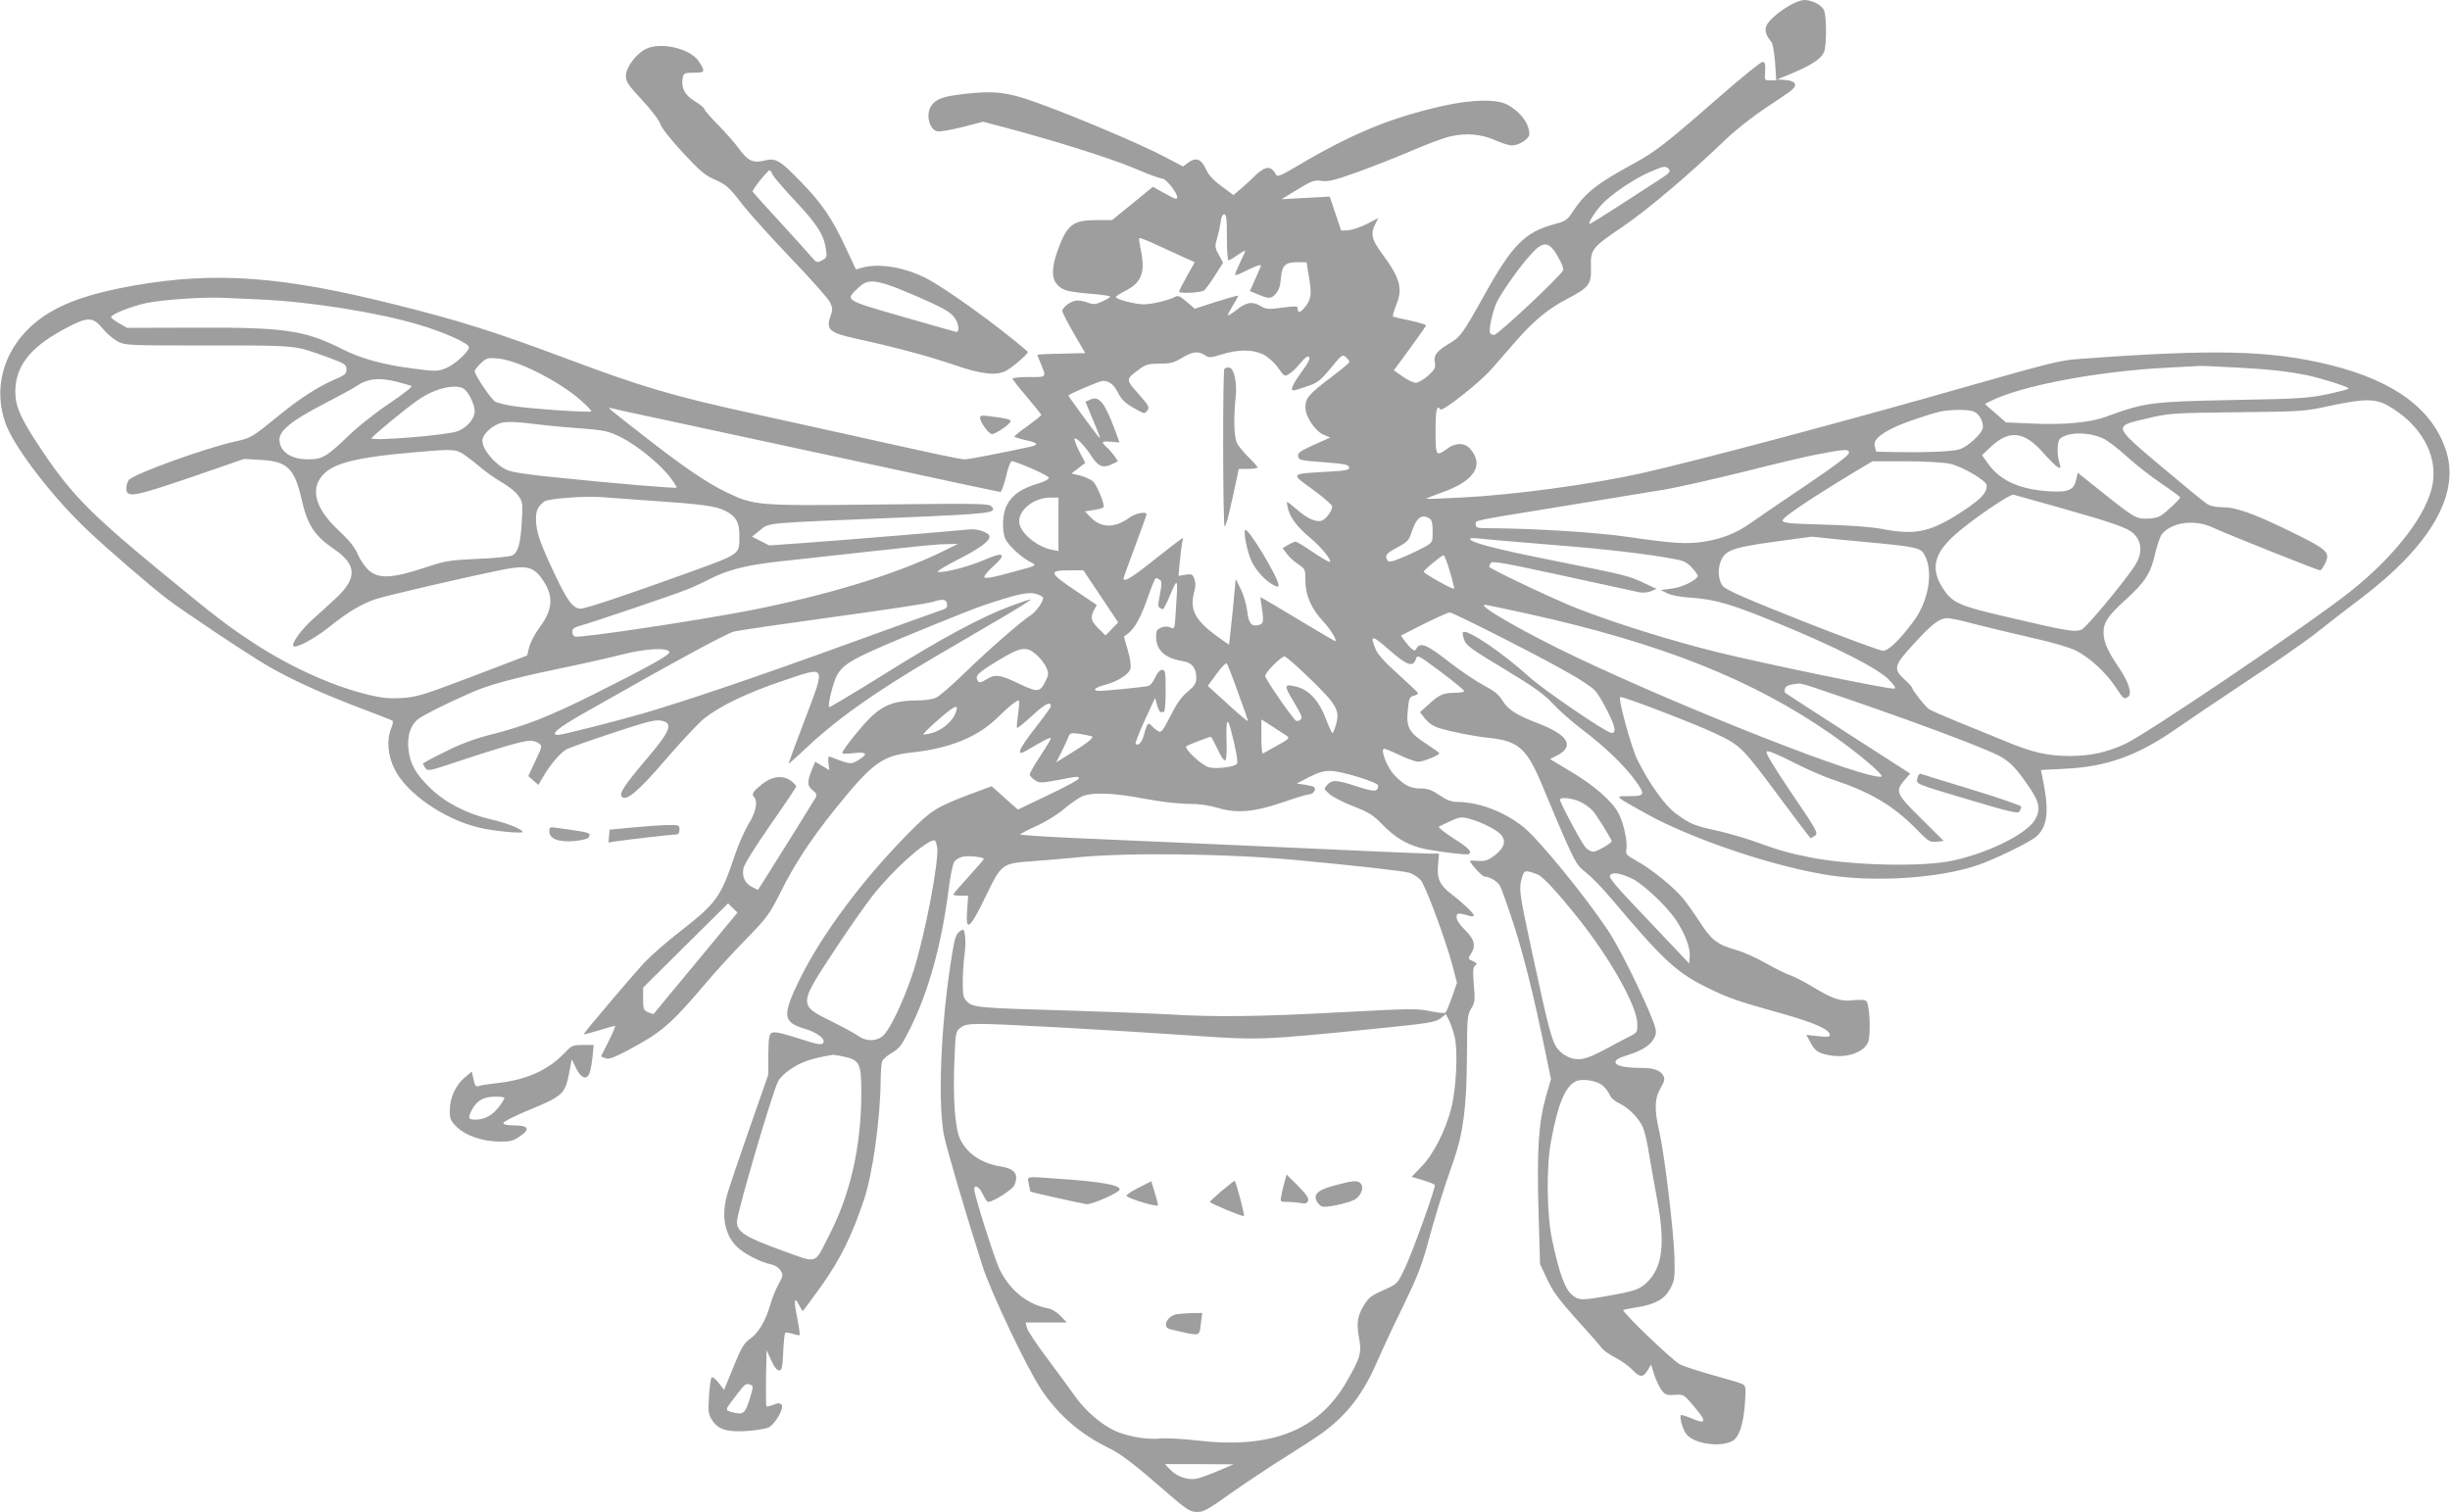 <?xml version="1.0" standalone="no"?>
<!DOCTYPE svg PUBLIC "-//W3C//DTD SVG 20010904//EN"
 "http://www.w3.org/TR/2001/REC-SVG-20010904/DTD/svg10.dtd">
<svg version="1.0" xmlns="http://www.w3.org/2000/svg"
 width="1280pt" height="790pt" viewBox="0 0 1280 790"
 preserveAspectRatio="xMidYMid meet">
<g transform="translate(0,790) scale(0.1,-0.1)"
fill="#9e9e9e" stroke="none">
<path d="M9367 7881 c-60 -31 -125 -84 -137 -113 -12 -27 -5 -52 25 -88 7 -8
15 -57 19 -107 l6 -93 -31 0 c-30 0 -31 0 -27 47 2 36 -1 48 -12 50 -8 2 -117
-86 -242 -196 -268 -234 -321 -275 -437 -338 -185 -100 -251 -152 -314 -249
-29 -44 -38 -50 -92 -64 -159 -43 -223 -107 -372 -375 -108 -194 -123 -215
-175 -246 -71 -42 -88 -63 -82 -101 5 -30 1 -38 -35 -71 -23 -20 -52 -37 -64
-37 -13 0 -44 15 -69 33 l-46 32 84 114 c46 63 84 117 84 121 0 4 -37 15 -82
25 -46 9 -86 19 -90 21 -3 2 4 31 18 64 34 83 17 140 -75 264 -55 74 -62 105
-35 157 l15 30 -59 -31 c-32 -16 -76 -31 -97 -33 l-38 -2 -30 89 -30 89 -126
-7 -126 -7 84 51 c75 46 88 50 125 45 34 -5 67 2 186 45 80 29 207 79 282 111
76 33 166 67 200 75 82 21 169 14 243 -20 32 -14 69 -26 84 -26 36 0 91 35 91
59 0 55 -47 118 -115 154 -56 30 -182 28 -335 -6 -269 -60 -477 -145 -755
-310 -95 -56 -111 -63 -119 -49 -18 34 -37 42 -65 28 -14 -8 -35 -24 -46 -36
-11 -12 -41 -39 -66 -61 l-45 -38 -62 46 c-44 32 -68 59 -81 88 -24 54 -53 65
-92 36 l-28 -21 -103 54 c-113 60 -466 210 -662 280 -149 54 -220 63 -371 46
-117 -13 -154 -26 -179 -62 -31 -43 -12 -124 30 -134 13 -3 72 7 132 22 l108
28 125 -33 c249 -66 554 -162 672 -213 66 -29 129 -51 139 -51 17 2 78 -73 78
-96 0 -16 -6 -14 -69 21 l-58 32 -106 -87 -107 -87 -80 0 c-125 0 -155 -23
-204 -158 -42 -118 -31 -178 38 -207 17 -7 77 -16 134 -20 56 -4 102 -11 102
-15 0 -4 -18 -15 -41 -25 -34 -16 -45 -17 -73 -7 -18 7 -44 12 -58 12 -29 0
-78 -35 -78 -55 0 -7 27 -60 60 -117 l60 -103 -125 -3 c-69 -1 -125 -4 -125
-6 0 -2 6 -19 14 -37 34 -84 38 -79 -58 -79 -47 0 -86 -4 -86 -8 0 -5 34 -48
75 -96 41 -48 75 -91 75 -94 0 -4 -32 -29 -70 -57 -39 -27 -70 -52 -70 -56 0
-3 27 -12 60 -19 60 -13 69 -23 28 -33 -120 -27 -326 -67 -347 -67 -25 0 -114
19 -631 134 -140 31 -358 79 -485 107 -415 91 -579 140 -970 287 -369 138
-554 197 -892 281 -589 148 -936 173 -1358 100 -276 -49 -430 -110 -545 -216
-146 -136 -196 -328 -130 -508 46 -125 247 -386 431 -559 98 -93 316 -281 409
-353 86 -66 434 -298 535 -356 122 -70 272 -138 465 -212 96 -36 177 -68 181
-71 4 -2 1 -20 -7 -39 -25 -60 -18 -143 17 -213 63 -127 257 -262 441 -306 71
-18 228 -33 228 -23 0 14 -82 47 -170 67 -126 30 -237 88 -316 166 -74 73
-101 122 -110 198 -9 74 14 137 61 166 59 37 250 127 324 154 93 33 224 66
438 110 94 19 225 49 292 66 125 32 240 38 248 13 5 -14 -110 -78 -398 -222
-235 -117 -358 -165 -541 -211 -82 -21 -154 -48 -233 -88 -63 -31 -115 -59
-115 -62 0 -4 6 -14 13 -24 12 -16 23 -14 177 38 207 69 335 106 369 106 15 0
36 -6 46 -14 19 -13 18 -16 -18 -92 l-37 -79 26 -23 27 -23 25 43 c39 66 91
127 124 144 16 8 125 47 241 85 172 57 217 69 249 64 68 -12 54 -50 -75 -202
-116 -137 -144 -180 -128 -196 24 -24 85 27 232 198 81 94 170 189 198 211 85
67 225 134 406 195 237 80 230 91 120 -201 -47 -123 -85 -226 -85 -229 0 -3
33 25 73 63 173 165 373 308 712 506 116 68 272 159 347 203 76 45 136 83 134
85 -2 2 -48 -13 -102 -33 -158 -59 -369 -172 -668 -360 -154 -96 -282 -172
-284 -170 -9 9 21 131 41 167 27 49 67 76 207 138 125 56 476 199 555 226 172
58 234 72 275 62 22 -6 40 -16 40 -22 0 -21 -39 -75 -67 -92 -49 -31 -224
-184 -343 -300 -63 -61 -129 -119 -147 -128 -21 -10 -58 -16 -106 -16 -104 0
-165 -21 -228 -78 -47 -42 -159 -181 -159 -197 0 -4 28 -4 61 0 70 8 77 -5 19
-39 -35 -21 -40 -20 -146 21 -6 2 -8 -10 -6 -33 l5 -38 -37 22 -37 22 -15 -36
c-28 -68 -28 -89 1 -112 21 -17 24 -24 16 -40 -10 -18 -193 -312 -268 -430
l-33 -52 -30 15 c-39 20 -54 54 -46 98 4 20 60 111 141 227 74 106 135 197
135 201 0 4 -12 17 -26 28 -39 30 -92 27 -140 -7 -55 -41 -70 -60 -56 -74 23
-23 13 -78 -28 -145 -21 -36 -54 -109 -71 -162 -73 -218 -96 -250 -285 -397
-67 -52 -151 -125 -186 -162 -65 -70 -318 -368 -318 -375 0 -3 35 6 78 19 42
13 80 24 85 24 4 0 -11 -36 -33 -80 l-40 -80 22 -9 c18 -7 42 1 118 41 176 94
223 134 405 348 48 58 143 161 210 230 114 117 125 133 182 246 71 144 159
278 280 429 200 249 250 287 413 304 195 22 338 80 443 183 62 61 105 94 111
87 2 -2 0 -33 -5 -69 -5 -35 -8 -68 -6 -73 1 -4 37 24 79 63 69 64 98 78 98
49 0 -5 -38 -57 -84 -116 -86 -111 -101 -149 -42 -114 91 54 126 72 126 63 0
-5 -25 -47 -55 -92 -30 -45 -55 -89 -55 -96 0 -7 12 -21 26 -30 24 -16 31 -16
120 0 107 21 107 21 111 9 2 -5 -69 -44 -158 -86 l-161 -77 -69 61 -68 61
-113 -42 c-177 -67 -202 -83 -319 -201 -242 -244 -456 -532 -570 -764 -93
-189 -90 -226 22 -259 66 -19 113 -55 100 -75 -8 -13 -28 -9 -131 24 -91 29
-126 36 -139 28 -13 -8 -16 -29 -17 -114 l0 -104 -98 -280 c-54 -154 -107
-311 -118 -350 -32 -116 -9 -219 64 -280 39 -33 119 -72 166 -81 20 -4 40 -17
49 -31 16 -24 15 -28 -9 -72 -14 -25 -34 -73 -43 -106 -25 -86 -62 -150 -106
-180 -32 -23 -45 -44 -87 -147 l-49 -120 -28 36 c-17 22 -32 33 -37 28 -5 -5
-11 -49 -14 -98 -5 -78 -3 -93 15 -122 32 -51 79 -66 183 -59 48 3 99 12 114
19 35 18 83 103 67 119 -9 9 -19 9 -43 -1 -17 -7 -33 -10 -36 -8 -2 3 -3 70
-2 149 l3 144 24 -52 c15 -35 30 -53 41 -53 15 0 18 13 22 95 2 52 7 97 10
101 4 3 21 1 39 -5 18 -6 34 -9 37 -7 2 3 -4 43 -13 91 -19 93 -16 115 10 66
8 -17 17 -31 19 -31 2 0 46 60 98 132 97 136 160 264 222 450 45 133 85 419
87 623 0 44 4 89 8 100 4 11 28 31 52 45 38 22 51 39 96 130 94 189 162 435
198 715 9 72 22 140 30 151 7 12 28 24 45 28 32 6 110 -2 110 -12 0 -3 -36
-44 -80 -93 -44 -48 -80 -90 -80 -93 0 -3 18 -6 39 -6 l39 0 -5 -75 c-9 -118
12 -103 96 70 85 175 84 174 255 186 67 5 162 13 211 18 264 28 793 22 1170
-14 308 -29 540 -55 577 -65 20 -6 47 -23 61 -39 26 -32 131 -315 167 -451
l22 -85 -26 -75 c-15 -41 -30 -78 -34 -81 -4 -4 -40 -1 -81 8 -68 14 -106 13
-465 -6 -427 -23 -655 -26 -901 -11 -88 5 -324 14 -525 20 -464 13 -496 16
-527 46 -20 20 -23 33 -23 101 0 43 4 107 9 143 5 36 6 82 3 102 -7 37 -7 37
-30 20 -20 -16 -26 -38 -48 -182 -51 -343 -64 -729 -31 -888 17 -77 106 -381
199 -674 44 -139 234 -538 309 -650 91 -134 202 -230 350 -303 68 -33 134 -84
320 -246 86 -75 109 -89 142 -89 37 0 50 7 202 115 72 50 191 129 265 175 74
46 158 101 187 122 133 97 217 207 292 383 24 55 83 182 132 281 70 144 96
209 125 315 39 146 83 288 138 444 51 146 68 279 70 540 1 206 2 222 22 255
20 32 21 43 14 125 -6 73 -4 92 7 100 12 9 10 13 -12 23 -26 12 -26 13 -11 37
28 43 20 76 -29 125 -28 27 -45 53 -45 67 0 24 5 25 73 6 9 -2 17 0 17 4 0 11
-60 68 -118 112 -60 46 -76 81 -69 153 l5 58 -51 0 c-29 0 -392 16 -807 35
-415 18 -884 40 -1042 46 -159 7 -288 16 -288 19 0 3 38 23 84 44 46 20 109
59 141 86 32 27 74 57 94 67 51 25 165 22 334 -11 82 -15 173 -26 224 -26 58
0 107 -7 155 -21 99 -30 187 -23 343 30 65 23 127 41 137 41 19 0 36 26 24 37
-3 4 -25 9 -49 13 l-42 6 65 34 c49 25 77 33 114 32 55 -1 246 -60 246 -76 -1
-34 -17 -35 -108 -6 -109 36 -133 37 -158 9 -19 -21 -18 -21 12 -48 17 -15 73
-44 125 -64 82 -32 103 -45 154 -98 62 -63 119 -98 195 -119 53 -15 242 -39
253 -33 20 12 0 33 -78 82 -47 30 -82 58 -78 61 5 3 32 17 61 30 48 22 57 23
99 12 67 -18 153 -63 170 -89 22 -33 9 -67 -39 -103 -35 -26 -51 -31 -85 -28
-24 2 -43 2 -43 0 0 -13 64 -82 75 -82 26 0 65 -23 81 -47 8 -14 42 -109 75
-211 55 -175 100 -355 165 -669 l27 -131 -27 -94 c-38 -136 -47 -280 -38 -598
l8 -275 32 -68 c37 -80 64 -116 187 -252 50 -55 97 -109 105 -120 8 -12 40
-33 70 -49 30 -15 69 -43 87 -62 39 -42 58 -43 81 -4 l18 30 17 -54 c10 -30
27 -66 39 -81 18 -23 27 -26 68 -23 47 3 47 3 104 -65 65 -76 60 -91 -19 -57
-26 11 -50 18 -53 16 -9 -10 9 -75 29 -100 39 -50 176 -70 240 -35 34 18 57
86 65 190 6 89 5 98 -12 107 -11 6 -79 26 -152 46 -73 20 -152 46 -175 57 -39
20 -305 275 -296 284 3 2 36 9 74 15 95 15 144 44 173 100 21 41 23 56 20 165
-5 142 -52 535 -79 653 -27 116 -25 173 7 227 21 36 23 48 14 65 -15 27 -50
40 -109 40 -90 0 -141 11 -141 30 0 14 18 23 69 39 78 24 124 57 139 100 8 24
3 44 -38 140 -68 155 -161 339 -212 414 -125 186 -358 470 -439 536 -100 80
-232 130 -345 131 -31 0 -55 9 -93 35 -40 27 -60 35 -96 35 -56 0 -88 16 -139
69 -37 37 -75 132 -56 139 4 1 40 -13 81 -33 40 -19 85 -35 99 -35 25 0 110
34 110 44 0 3 -31 25 -69 50 -90 58 -105 86 -96 176 6 62 9 69 32 75 13 3 23
10 21 14 -2 5 -49 49 -104 99 -72 64 -106 103 -118 132 -30 74 -19 74 70 -4
94 -83 126 -94 141 -51 8 26 9 25 131 -66 67 -50 122 -95 122 -100 0 -5 -24
-9 -52 -9 -60 -1 -78 -9 -137 -63 l-42 -38 26 -34 c18 -22 42 -39 73 -49 62
-19 182 -43 257 -51 162 -16 204 -56 290 -267 32 -78 84 -200 115 -271 52
-116 63 -133 106 -166 26 -20 86 -81 132 -136 273 -324 342 -388 507 -468 103
-51 155 -69 392 -135 166 -47 243 -82 243 -110 0 -10 -14 -11 -62 -6 l-61 7
24 -44 c19 -34 33 -46 64 -55 96 -29 201 -4 233 56 18 34 11 208 -9 221 -8 5
-37 6 -66 3 -65 -8 -107 6 -208 67 -44 27 -98 55 -121 63 -22 7 -81 36 -130
64 -49 28 -116 58 -149 67 -102 29 -133 52 -192 144 -30 46 -71 104 -91 128
-48 58 -166 154 -242 195 -52 29 -58 36 -53 59 7 37 -13 134 -39 186 -32 64
-127 148 -252 222 l-108 65 36 18 c94 48 60 108 -97 168 -115 44 -158 72 -187
119 -19 32 -43 51 -100 81 -41 22 -124 78 -184 125 -110 86 -146 101 -165 68
-8 -15 -11 -15 -25 -3 -10 7 -26 26 -37 41 l-20 28 120 61 c67 33 127 60 135
60 18 0 478 -233 621 -316 61 -34 122 -75 137 -91 15 -15 45 -66 68 -112 39
-78 45 -111 20 -111 -26 0 -359 227 -435 297 -134 122 -322 249 -342 230 -3
-3 0 -21 6 -39 10 -30 35 -48 209 -153 159 -96 208 -131 256 -183 33 -35 103
-97 155 -136 119 -91 214 -182 275 -265 54 -75 51 -81 -39 -81 -71 0 -74 3
100 -94 241 -133 674 -278 958 -320 241 -36 565 -14 762 51 84 27 275 120 311
150 59 50 70 127 41 279 l-14 71 121 6 c223 10 386 69 593 214 60 42 225 153
368 248 143 94 305 207 360 251 55 44 156 122 225 174 364 275 520 540 452
767 -68 222 -270 373 -612 457 -312 76 -602 83 -1313 30 -91 -6 -161 -24 -582
-144 -618 -177 -1426 -392 -1705 -454 -258 -57 -663 -112 -925 -125 -104 -6
-191 -9 -193 -7 -1 2 34 16 79 32 173 60 227 145 147 232 -29 30 -75 29 -118
-3 -58 -42 -60 -39 -60 95 0 108 7 139 25 111 9 -15 201 136 265 208 31 36 91
104 132 151 92 105 168 168 267 219 113 59 125 75 123 164 -3 95 3 102 172
217 125 85 349 275 536 455 47 45 137 116 200 158 63 41 126 84 139 95 35 28
22 50 -31 54 l-43 3 80 33 c97 41 148 74 164 108 14 31 15 183 1 219 -10 27
-62 55 -103 55 -12 0 -40 -9 -60 -19z m-647 -866 c10 -12 -1 -22 -62 -61 -40
-26 -135 -87 -210 -136 -75 -48 -139 -88 -143 -88 -11 0 26 61 61 99 47 53
173 138 253 172 76 33 84 34 101 14z m-2310 -355 c0 -66 3 -120 8 -120 4 0 24
11 44 25 20 14 39 25 43 25 3 0 -9 -27 -26 -61 -16 -34 -28 -63 -26 -66 3 -2
24 5 46 17 67 34 94 42 88 28 -3 -7 -17 -39 -31 -71 l-26 -58 32 -13 c69 -29
77 -29 102 -2 17 19 25 41 28 83 6 67 22 83 88 83 l46 0 13 -80 c15 -88 11
-114 -20 -153 -23 -30 -39 -35 -39 -12 0 17 -2 17 -93 6 -61 -8 -73 -7 -103
11 -42 25 -74 19 -127 -24 -21 -16 -40 -28 -42 -26 -2 2 10 25 26 52 17 26 29
49 27 51 -2 2 -53 -13 -115 -32 l-111 -36 -42 36 c-36 31 -46 35 -63 25 -34
-18 -119 -38 -163 -38 -44 0 -144 26 -144 38 0 4 24 20 54 35 82 43 101 97 75
217 -6 28 -9 53 -7 56 3 2 38 -11 79 -30 41 -19 105 -48 142 -65 l69 -31 -41
-73 c-23 -41 -41 -77 -41 -81 0 -11 115 -6 131 7 9 7 34 42 57 78 l42 66 -22
41 c-21 38 -22 43 -9 89 8 26 16 65 19 86 2 23 9 37 18 37 11 0 14 -24 14
-120z m1732 -106 c16 -27 27 -56 25 -65 -3 -21 -341 -339 -361 -339 -8 0 -18
5 -21 10 -9 15 14 119 37 165 27 53 115 178 169 238 71 82 102 80 151 -9z
m-6777 -219 c261 -12 611 -68 825 -132 131 -39 260 -97 260 -117 0 -24 -76
-93 -123 -111 -43 -16 -52 -16 -174 0 -153 20 -269 52 -363 100 -198 100 -303
115 -766 113 l-360 -1 -42 24 c-23 13 -42 28 -42 32 0 14 106 57 182 73 84 18
300 33 403 28 39 -2 129 -6 200 -9z m-830 -150 c20 -25 55 -55 78 -68 42 -22
47 -22 477 -22 472 0 447 2 623 -62 90 -33 97 -38 97 -63 0 -24 -8 -30 -66
-55 -81 -35 -183 -100 -287 -186 -141 -115 -145 -117 -225 -135 -154 -33 -535
-171 -559 -202 -7 -9 -13 -28 -13 -43 0 -52 35 -46 337 57 l278 96 87 -5 c139
-7 177 -44 214 -207 29 -130 67 -189 165 -256 122 -82 127 -151 20 -254 -32
-30 -88 -81 -125 -114 -58 -50 -116 -130 -103 -142 12 -13 105 36 178 93 107
86 176 127 253 153 61 20 503 122 670 155 114 22 153 13 196 -47 64 -88 61
-162 -13 -259 -22 -30 -45 -74 -52 -99 l-11 -45 -285 -109 c-261 -99 -291
-108 -369 -113 -65 -4 -105 0 -172 16 -189 45 -412 146 -607 274 -139 92 -180
123 -476 366 -389 321 -480 415 -650 674 -89 136 -115 196 -115 270 0 130 74
228 242 320 133 74 161 75 213 12z m6063 -136 c27 -14 57 -40 79 -70 34 -48
35 -48 59 -32 14 8 40 34 59 57 23 28 37 38 44 31 8 -8 -5 -32 -39 -79 -47
-64 -61 -96 -42 -96 4 0 36 9 70 21 56 19 69 29 124 95 58 71 62 74 80 58 10
-10 18 -21 18 -25 0 -5 -45 -42 -99 -83 -114 -86 -131 -107 -131 -155 0 -48
52 -125 96 -143 l34 -14 -85 -38 c-72 -33 -86 -42 -83 -60 3 -20 12 -22 133
-31 108 -8 130 -13 133 -26 3 -15 -13 -18 -115 -24 -195 -11 -192 -8 -74 -93
56 -41 101 -80 101 -88 0 -23 -31 -65 -54 -74 -29 -11 -78 11 -133 60 -25 22
-48 39 -49 37 -2 -2 1 -19 6 -38 13 -47 48 -93 116 -150 57 -48 112 -115 102
-125 -3 -3 -42 20 -87 50 -45 31 -87 56 -92 56 -6 0 -24 -8 -39 -17 l-29 -17
21 -28 c11 -16 38 -41 59 -55 38 -25 39 -27 39 -87 0 -76 31 -147 94 -214 38
-41 75 -102 61 -102 -2 0 -90 52 -195 115 -105 63 -192 115 -194 115 -2 0 1
-21 5 -47 13 -81 11 -92 -16 -99 -37 -9 -52 9 -59 74 -4 31 -18 82 -33 112
l-27 55 -16 -170 c-10 -93 -18 -171 -19 -173 0 -1 -35 23 -77 54 -105 80 -129
133 -104 225 7 25 7 46 0 64 -9 25 -14 27 -47 22 l-36 -6 7 77 c4 42 10 88 13
102 7 28 28 42 -176 -118 -94 -74 -131 -95 -131 -74 0 4 27 79 60 167 33 88
60 163 60 168 0 17 -59 5 -90 -18 -76 -56 -148 -55 -204 4 l-28 29 46 7 c25 4
49 11 51 15 8 14 -34 116 -55 135 -11 10 -41 23 -66 30 l-46 11 36 28 36 27
-31 60 c-17 34 -28 64 -25 67 9 8 53 -37 84 -85 37 -59 63 -71 108 -50 l35 17
-19 28 c-11 15 -29 36 -41 46 -30 27 -27 32 23 28 l45 -4 -28 76 c-51 135 -80
169 -125 148 l-25 -11 30 -73 c46 -109 51 -124 41 -113 -23 26 -163 217 -160
219 20 15 165 76 180 76 32 0 57 -19 77 -58 22 -43 40 -60 99 -92 41 -23 42
-23 56 -5 13 17 8 25 -46 87 -68 76 -68 76 6 130 33 24 49 28 105 28 55 0 74
5 116 30 57 34 85 37 120 14 21 -14 29 -14 87 4 86 27 160 27 216 1z m-3857
-63 c110 -47 230 -120 296 -180 29 -26 53 -51 53 -55 0 -9 -335 14 -419 29
-36 6 -73 16 -83 21 -21 11 -108 140 -108 159 0 7 15 26 32 42 30 28 37 30 90
25 33 -3 91 -20 139 -41z m8939 -6 c171 -9 274 -20 375 -41 75 -16 215 -60
215 -69 0 -4 -51 -17 -112 -30 -101 -21 -153 -24 -493 -30 -429 -9 -457 -12
-667 -89 -80 -29 -219 -42 -381 -34 l-137 6 -55 48 -55 48 27 14 c161 82 565
158 928 176 83 5 157 9 165 9 8 1 94 -3 190 -8z m-9605 -75 c33 -9 66 -18 74
-21 9 -3 -37 -39 -115 -92 -76 -51 -168 -124 -224 -179 -105 -100 -127 -113
-201 -113 -90 0 -149 41 -149 104 0 47 68 101 231 185 79 41 157 83 172 94 57
39 119 46 212 22z m346 -35 c25 -14 59 -82 59 -119 0 -38 -39 -85 -89 -104
-51 -21 -453 -53 -450 -37 1 9 190 165 246 202 84 58 187 83 234 58z m10056
-90 c168 -96 258 -253 233 -406 -26 -156 -192 -375 -430 -564 -208 -166 -1060
-742 -1177 -797 -96 -44 -180 -63 -290 -63 -116 0 -198 19 -343 80 -63 26
-173 71 -245 100 -71 29 -138 58 -147 65 -20 13 -88 100 -88 111 0 4 -18 24
-40 44 -60 55 -56 72 48 185 95 105 135 135 177 135 16 0 78 -13 139 -30 61
-16 192 -47 291 -70 113 -25 202 -51 240 -69 71 -35 158 -115 210 -194 40 -60
42 -62 63 -48 23 14 3 78 -46 150 -59 86 -82 137 -82 186 0 54 23 88 119 175
99 89 129 138 152 243 10 43 26 88 36 99 54 61 171 75 263 32 70 -33 549 -224
561 -224 5 0 17 16 26 35 29 60 15 72 -182 169 -198 96 -283 126 -359 126 -32
0 -61 7 -77 18 -14 9 -119 95 -233 191 -259 219 -257 213 -81 254 117 28 128
29 470 33 341 4 353 4 485 33 182 39 240 39 307 1z m-9027 -69 c129 -28 424
-91 655 -141 953 -206 1112 -240 1122 -240 5 0 18 36 29 80 10 44 23 80 29 80
25 0 195 -75 195 -86 0 -7 -22 -20 -49 -28 -97 -29 -142 -60 -172 -118 -23
-45 -25 -137 -5 -177 18 -34 83 -94 128 -117 38 -20 46 -16 -115 -59 -78 -22
-120 -29 -124 -22 -4 6 16 31 45 57 75 67 58 80 -47 34 -81 -35 -209 -68 -240
-62 -9 2 36 30 99 62 113 57 170 98 170 122 0 20 -62 43 -105 38 -76 -8 -631
-54 -838 -69 l-208 -15 -45 23 -45 23 42 34 c50 40 16 36 694 64 522 22 545
25 515 60 -11 15 -68 16 -584 10 -646 -7 -653 -7 -805 66 -101 49 -220 130
-435 298 -188 147 -187 146 -161 139 11 -3 126 -29 255 -56z m6863 38 c27 -12
47 -47 47 -81 0 -30 -81 -105 -127 -117 -43 -11 -180 -16 -329 -13 l-102 2 -7
27 c-8 32 18 58 95 97 51 26 220 83 265 89 63 8 135 7 158 -4z m-7473 -70 c41
-5 132 -13 203 -18 115 -9 134 -13 200 -45 83 -41 205 -140 259 -211 20 -27
35 -51 33 -53 -4 -5 -326 22 -626 53 -153 15 -237 28 -262 40 -63 30 -127 107
-127 153 0 27 38 68 83 87 33 15 78 14 237 -6z m8146 -69 c23 -10 79 -52 125
-95 46 -42 128 -106 182 -142 53 -36 97 -68 97 -72 0 -9 -68 -73 -100 -95 -15
-10 -45 -16 -77 -16 -57 0 -65 6 -273 172 l-85 68 -7 -32 c-12 -59 -40 -71
-143 -65 -155 10 -255 56 -319 145 l-31 44 46 43 c96 91 175 82 274 -31 31
-35 65 -69 75 -74 17 -9 18 -7 9 22 -14 49 -11 114 5 127 41 34 146 35 222 1z
m-8560 -86 c21 -15 62 -46 89 -70 28 -23 78 -58 110 -76 33 -19 70 -49 83 -68
23 -33 24 -41 18 -137 -7 -117 -19 -159 -50 -175 -11 -6 -93 -15 -181 -18
-151 -7 -167 -10 -285 -49 -161 -53 -232 -56 -283 -11 -19 16 -45 54 -57 82
-16 38 -43 72 -95 121 -117 107 -152 204 -102 278 52 77 172 109 517 138 174
15 193 14 236 -15z m7234 9 c-1 -12 -79 -71 -228 -171 -125 -84 -255 -173
-289 -197 -74 -52 -148 -81 -246 -96 -84 -13 -163 -8 -394 26 -155 23 -489 44
-715 45 -70 0 -78 2 -78 19 0 24 -36 16 455 96 220 36 456 75 525 86 69 11
258 54 420 94 162 41 331 81 375 89 160 31 175 31 175 9z m527 -56 c65 -14
193 -89 193 -114 0 -37 -27 -67 -111 -124 -176 -118 -255 -137 -430 -104 -61
12 -169 20 -309 24 -180 5 -215 8 -217 21 -3 15 143 113 366 248 l104 62 171
0 c102 0 196 -6 233 -13z m548 -222 c321 -91 380 -112 415 -146 43 -43 43
-107 0 -170 -73 -106 -248 -315 -274 -328 -34 -16 -80 -8 -410 70 -233 54
-268 71 -316 146 -63 98 -47 176 54 270 79 74 296 224 316 218 8 -2 105 -29
215 -60z m-7335 29 c263 -18 342 -28 389 -53 56 -28 74 -61 74 -129 -1 -104
15 -92 -308 -209 -297 -107 -496 -173 -520 -173 -41 0 -67 34 -136 178 -78
165 -99 226 -99 291 1 46 9 63 44 91 18 14 199 29 291 23 22 -2 141 -10 265
-19z m2130 -124 l0 -139 -32 6 c-68 12 -146 70 -168 123 -28 67 59 150 157
150 l43 0 0 -140z m1940 30 c10 -6 15 -27 15 -66 0 -57 -1 -58 -40 -81 -22
-12 -73 -37 -114 -54 -59 -25 -75 -28 -82 -17 -16 25 -9 35 50 67 49 26 62 38
72 69 28 88 55 110 99 82z m2265 -121 c281 -26 300 -30 321 -71 46 -88 20
-238 -60 -346 -73 -98 -129 -152 -159 -152 -15 0 -204 70 -420 155 -283 112
-398 162 -414 181 -30 33 -31 106 -4 150 26 42 76 57 276 84 88 12 167 23 175
24 8 2 24 2 35 0 11 -2 124 -13 250 -25z m-1635 -15 c293 -23 514 -49 653 -76
45 -8 63 -18 87 -45 17 -18 30 -37 30 -41 -1 -21 -80 -61 -134 -67 l-60 -8 35
-17 c20 -10 70 -20 124 -23 128 -9 211 -33 460 -136 293 -120 514 -232 572
-291 32 -32 40 -46 29 -48 -25 -5 -699 134 -938 194 -233 58 -513 146 -708
221 -118 45 -470 212 -470 222 0 3 4 12 9 20 7 11 74 -1 377 -67 203 -44 383
-83 400 -87 17 -3 44 -1 60 6 l29 12 -60 28 c-86 41 -95 43 -479 120 -311 62
-436 95 -436 114 0 4 24 4 53 1 28 -4 194 -18 367 -32z m-3185 -40 c-239 -116
-598 -225 -995 -303 -283 -55 -892 -146 -916 -137 -8 3 -14 14 -14 25 0 15 10
23 39 31 57 15 497 164 558 189 29 11 84 36 122 56 95 48 190 72 350 90 832
92 826 91 896 92 l50 1 -90 -44z m2660 -100 c14 -47 24 -88 22 -90 -6 -6 -160
80 -159 89 1 9 93 85 104 86 4 1 19 -38 33 -85z m-1824 -130 l91 -136 -33 -34
-33 -34 -33 32 c-42 41 -48 60 -29 97 l16 30 -114 77 c-135 91 -139 104 -30
104 l74 0 91 -136z m308 87 c11 -7 12 -20 1 -77 -13 -67 -12 -69 16 -77 3 -1
21 34 39 78 39 91 40 88 28 -87 -6 -94 -6 -96 -27 -87 -14 7 -31 7 -49 0 -22
-9 -27 -17 -27 -46 0 -73 45 -114 142 -130 45 -7 68 -36 68 -85 0 -30 -7 -42
-45 -74 -33 -27 -58 -63 -90 -127 -40 -78 -48 -88 -64 -80 -9 6 -23 17 -31 25
-20 25 -27 19 -41 -35 -12 -47 -31 -70 -46 -55 -3 3 18 58 48 123 l54 117 10
-38 c6 -20 14 -37 18 -37 4 1 12 1 17 1 6 0 10 43 10 110 0 100 -2 110 -18
110 -12 0 -25 -14 -37 -40 -11 -25 -26 -42 -39 -45 -30 -6 -222 -25 -251 -25
-41 0 -28 17 23 30 71 19 131 56 138 87 4 16 -1 54 -14 96 l-20 71 24 18 c35
28 68 90 104 196 18 50 35 92 39 92 3 0 12 -4 20 -9z m-1111 -128 c3 -17 -5
-24 -35 -33 -21 -7 -236 -84 -478 -172 -478 -174 -860 -303 -1080 -367 -166
-47 -418 -111 -439 -111 -46 0 -1 37 142 118 460 262 739 413 776 422 23 6
256 40 518 76 263 36 497 71 520 79 56 17 72 15 76 -12z m3030 -49 c699 -154
1180 -345 1590 -631 138 -96 281 -217 261 -221 -83 -16 -986 337 -1581 618
-275 130 -537 280 -490 280 7 0 106 -21 220 -46z m-2562 -216 c20 -18 43 -48
51 -66 12 -30 12 -38 -4 -70 -30 -60 -41 -61 -140 -14 -100 48 -124 51 -172
21 -27 -16 -36 -18 -42 -7 -17 26 -3 41 101 104 124 75 152 80 206 32z m1430
-126 c138 -134 155 -164 134 -238 -7 -24 -15 -44 -19 -44 -3 0 -18 33 -34 74
-33 90 -87 150 -147 166 -73 20 -75 13 -21 -77 41 -68 47 -84 36 -93 -8 -7
-19 -9 -24 -6 -18 12 -161 218 -161 234 0 19 83 102 101 102 8 0 68 -53 135
-118z m-378 -70 c29 -78 52 -145 52 -148 0 -7 -45 31 -137 116 l-73 66 46 63
c25 35 49 59 53 55 4 -5 31 -73 59 -152z m3005 27 c446 -149 909 -320 982
-364 51 -30 81 -62 144 -154 58 -84 64 -122 31 -177 -46 -73 -241 -170 -425
-210 -156 -35 -527 -27 -747 16 -107 21 -165 37 -308 89 -47 16 -130 40 -185
52 -112 24 -138 35 -212 90 -56 42 -136 154 -198 278 -32 65 -102 317 -90 329
7 7 392 -140 500 -192 131 -62 137 -69 345 -349 80 -108 147 -196 150 -196 3
0 13 6 23 13 17 13 8 29 -123 222 -93 137 -137 211 -131 217 7 7 53 -12 138
-55 70 -36 166 -78 213 -93 188 -62 312 -135 426 -251 69 -71 75 -75 111 -72
l38 4 -117 116 c-132 130 -138 144 -88 202 l30 34 -322 207 c-178 115 -327
211 -331 215 -4 4 -5 14 -1 23 5 14 21 20 72 26 7 0 41 -8 75 -20z m-4483
-140 c-17 -41 -72 -86 -121 -99 -23 -6 -43 -9 -45 -7 -3 2 35 39 83 81 88 76
106 81 83 25z m1733 -114 c16 -11 11 -17 -50 -50 -37 -21 -71 -40 -75 -42 -5
-2 -8 37 -8 87 l0 91 58 -37 c31 -20 65 -42 75 -49z m-294 38 c28 -106 41
-177 33 -185 -16 -16 -109 -27 -146 -17 -38 10 -132 98 -118 110 7 6 118 49
128 49 3 0 19 -30 36 -66 20 -42 34 -62 40 -56 6 6 8 52 6 106 -3 100 4 122
21 59z m-726 -40 c19 -5 -27 -40 -146 -112 l-39 -24 27 52 c14 29 30 64 36 78
9 24 12 25 57 19 26 -4 55 -10 65 -13z m2552 -342 c22 -10 52 -31 66 -47 22
-25 99 -149 99 -159 0 -11 -77 -55 -96 -55 -11 0 -30 10 -41 23 -20 22 -133
233 -133 249 0 15 64 8 105 -11z m-3359 -235 c12 -69 -64 -467 -126 -657 -47
-143 -118 -295 -155 -329 -34 -32 -89 -33 -131 -3 -17 13 -81 47 -141 77 -173
86 -173 84 27 386 67 102 151 221 185 265 111 141 278 291 327 295 4 0 10 -15
14 -34z m3137 -145 c28 -11 101 -90 210 -226 168 -210 310 -462 311 -553 1
-45 -1 -47 -39 -67 -22 -11 -69 -35 -105 -55 -113 -61 -145 -71 -193 -61 -27
7 -53 22 -73 44 -35 38 -49 90 -144 531 -62 290 -65 311 -50 365 12 46 17 47
83 22z m496 -23 c57 -28 180 -144 227 -215 48 -72 76 -147 72 -191 l-3 -36
-212 224 c-175 183 -211 226 -201 237 15 18 54 11 117 -19z m-4894 -440 c-120
-144 -219 -264 -220 -266 -1 -1 -14 3 -29 9 -24 11 -26 17 -26 71 l0 58 222
220 222 220 24 -24 25 -24 -218 -264z m3965 -387 c18 -75 8 -274 -19 -376 -30
-114 -93 -238 -155 -301 l-51 -53 58 -17 c32 -10 60 -21 63 -25 6 -11 -110
-336 -156 -435 -35 -75 -41 -82 -86 -103 -89 -40 -98 -46 -121 -80 -40 -59
-48 -102 -33 -180 15 -81 8 -104 -68 -236 -148 -252 -394 -347 -782 -301 -75
8 -158 13 -187 10 -64 -8 -173 10 -238 40 -71 33 -153 103 -205 176 -25 35
-91 125 -147 200 -56 74 -105 148 -108 163 l-7 27 108 0 108 0 -33 34 c-20 21
-47 37 -70 41 -106 20 -200 98 -251 208 -28 61 -130 384 -130 412 0 30 27 14
45 -25 10 -22 22 -40 28 -40 25 0 126 64 136 86 25 57 4 87 -69 99 -99 15
-174 65 -212 139 -28 54 -40 211 -32 409 6 153 7 158 32 177 20 16 40 20 111
20 104 0 677 -32 1101 -61 345 -24 359 -24 946 35 290 29 324 35 350 55 l28
22 17 -33 c9 -18 22 -57 29 -87z m-3191 -102 c82 -17 91 -36 91 -188 0 -279
-57 -532 -170 -749 -79 -153 -51 -145 -252 -73 -185 67 -228 95 -228 148 0 45
185 676 216 735 8 15 34 41 59 58 61 42 110 59 227 79 4 0 30 -4 57 -10z
m3959 -147 c16 -12 35 -35 41 -51 8 -18 27 -35 51 -46 48 -22 104 -79 124
-127 9 -20 23 -81 31 -135 9 -54 29 -165 44 -248 42 -227 26 -349 -56 -427
-37 -35 -63 -44 -198 -68 -145 -26 -157 -25 -194 6 -35 29 -67 119 -102 286
-28 133 -31 378 -6 513 36 197 75 291 132 316 31 14 100 4 133 -19z m-4445
-1568 c13 -5 12 -14 -4 -66 -25 -83 -35 -92 -88 -78 -47 12 -47 8 18 93 44 58
49 61 74 51z m2442 -449 c-44 -19 -95 -37 -113 -41 -46 -9 -102 10 -137 46
l-29 30 180 0 179 -1 -80 -34z"/>
<path d="M6397 5973 c-10 -9 -8 -823 1 -823 8 0 26 74 63 248 l11 52 49 0 c27
0 49 4 49 8 0 4 -21 28 -46 52 -25 25 -53 58 -61 74 -16 32 -19 129 -7 244 8
76 -10 152 -36 152 -9 0 -20 -3 -23 -7z"/>
<path d="M6505 5131 c-9 -16 12 -119 35 -166 23 -48 72 -100 112 -121 22 -11
28 -12 28 -2 0 39 -163 308 -175 289z"/>
<path d="M10018 3835 c-7 -33 -22 -27 280 -117 205 -61 245 -70 252 -58 6 8
10 20 10 25 0 6 -116 46 -257 89 -142 43 -263 81 -269 83 -6 2 -14 -8 -16 -22z"/>
<path d="M6711 1724 c-6 -22 -14 -54 -17 -72 -6 -32 -6 -32 34 -32 22 0 53 -3
69 -6 23 -5 32 -2 37 12 5 13 -8 33 -53 78 l-59 59 -11 -39z"/>
<path d="M5375 1713 c4 -21 8 -38 8 -39 6 -4 279 -65 294 -66 29 -2 173 62
173 77 0 23 -92 40 -305 55 -195 14 -178 17 -170 -27z"/>
<path d="M5946 1693 c-38 -19 -65 -38 -60 -42 19 -18 164 -60 164 -48 0 7 -8
37 -18 69 l-17 56 -69 -35z"/>
<path d="M6383 1678 c-34 -29 -62 -55 -62 -58 -1 -7 173 -79 178 -74 5 5 -42
184 -49 184 -3 0 -33 -24 -67 -52z"/>
<path d="M6980 1708 c-91 -23 -119 -46 -102 -82 6 -13 19 -27 30 -30 22 -7
125 15 167 35 34 17 53 63 35 84 -16 19 -37 18 -130 -7z"/>
<path d="M6145 1033 c-51 -13 -74 -68 -32 -78 169 -39 151 -43 162 38 l6 47
-58 -1 c-32 -1 -67 -4 -78 -6z"/>
<path d="M3370 7642 c-51 -28 -100 -96 -100 -139 0 -30 12 -48 85 -126 48 -52
90 -107 96 -127 7 -21 55 -81 117 -148 84 -91 117 -119 161 -138 68 -30 79
-40 151 -134 32 -41 143 -165 248 -275 106 -110 199 -215 208 -234 14 -28 15
-41 5 -66 -28 -78 -11 -93 134 -125 201 -44 373 -90 505 -135 148 -51 223 -59
275 -33 36 19 122 94 115 100 -153 133 -433 335 -535 386 -115 57 -244 78
-332 53 l-31 -9 -52 111 c-72 155 -125 233 -233 344 -113 117 -133 129 -194
114 -58 -15 -87 -1 -133 63 -19 27 -68 82 -107 122 -40 41 -73 78 -73 84 0 6
-22 24 -50 41 -53 32 -73 71 -63 123 5 24 9 26 59 26 59 0 61 6 22 63 -46 66
-204 100 -278 59z m665 -652 c3 -10 56 -72 116 -136 116 -123 153 -180 164
-255 6 -42 5 -46 -20 -59 -26 -14 -29 -13 -54 16 -14 17 -89 100 -166 184 -77
83 -141 155 -143 159 -3 9 78 111 89 111 4 0 10 -9 14 -20z m627 -586 c40 -15
124 -50 188 -79 88 -40 120 -60 138 -86 22 -32 26 -75 7 -73 -6 1 -133 37
-282 80 -305 88 -299 84 -227 152 42 40 77 41 176 6z"/>
<path d="M5120 5717 c0 -21 43 -81 61 -85 17 -3 99 53 99 67 0 10 -25 16 -107
26 -43 6 -53 4 -53 -8z"/>
<path d="M3300 3576 l-115 -11 -3 -33 -3 -34 38 6 c53 8 294 36 316 36 11 0
17 8 17 25 0 24 -2 25 -67 24 -38 -1 -120 -7 -183 -13z"/>
<path d="M2870 3555 c0 -39 52 -57 136 -49 42 5 68 12 71 21 9 23 12 22 -164
47 -41 6 -43 5 -43 -19z"/>
<path d="M2952 2401 c-85 -91 -200 -143 -352 -160 -47 -5 -92 -12 -101 -16
-12 -5 -18 3 -25 35 l-9 41 -36 -30 c-48 -40 -79 -107 -79 -172 0 -47 4 -55
38 -89 48 -45 134 -74 223 -75 56 0 71 4 107 29 54 37 43 56 -34 56 -37 0 -54
4 -54 13 0 6 55 34 121 62 191 78 201 88 223 201 l13 69 23 -47 c25 -50 52
-62 68 -30 5 9 13 47 17 85 l7 67 -57 0 c-52 0 -58 -3 -93 -39z m-318 -243
c-40 -72 -90 -108 -149 -108 -39 0 -42 8 -20 50 25 49 61 70 122 70 40 0 52
-3 47 -12z"/>
</g>
</svg>
